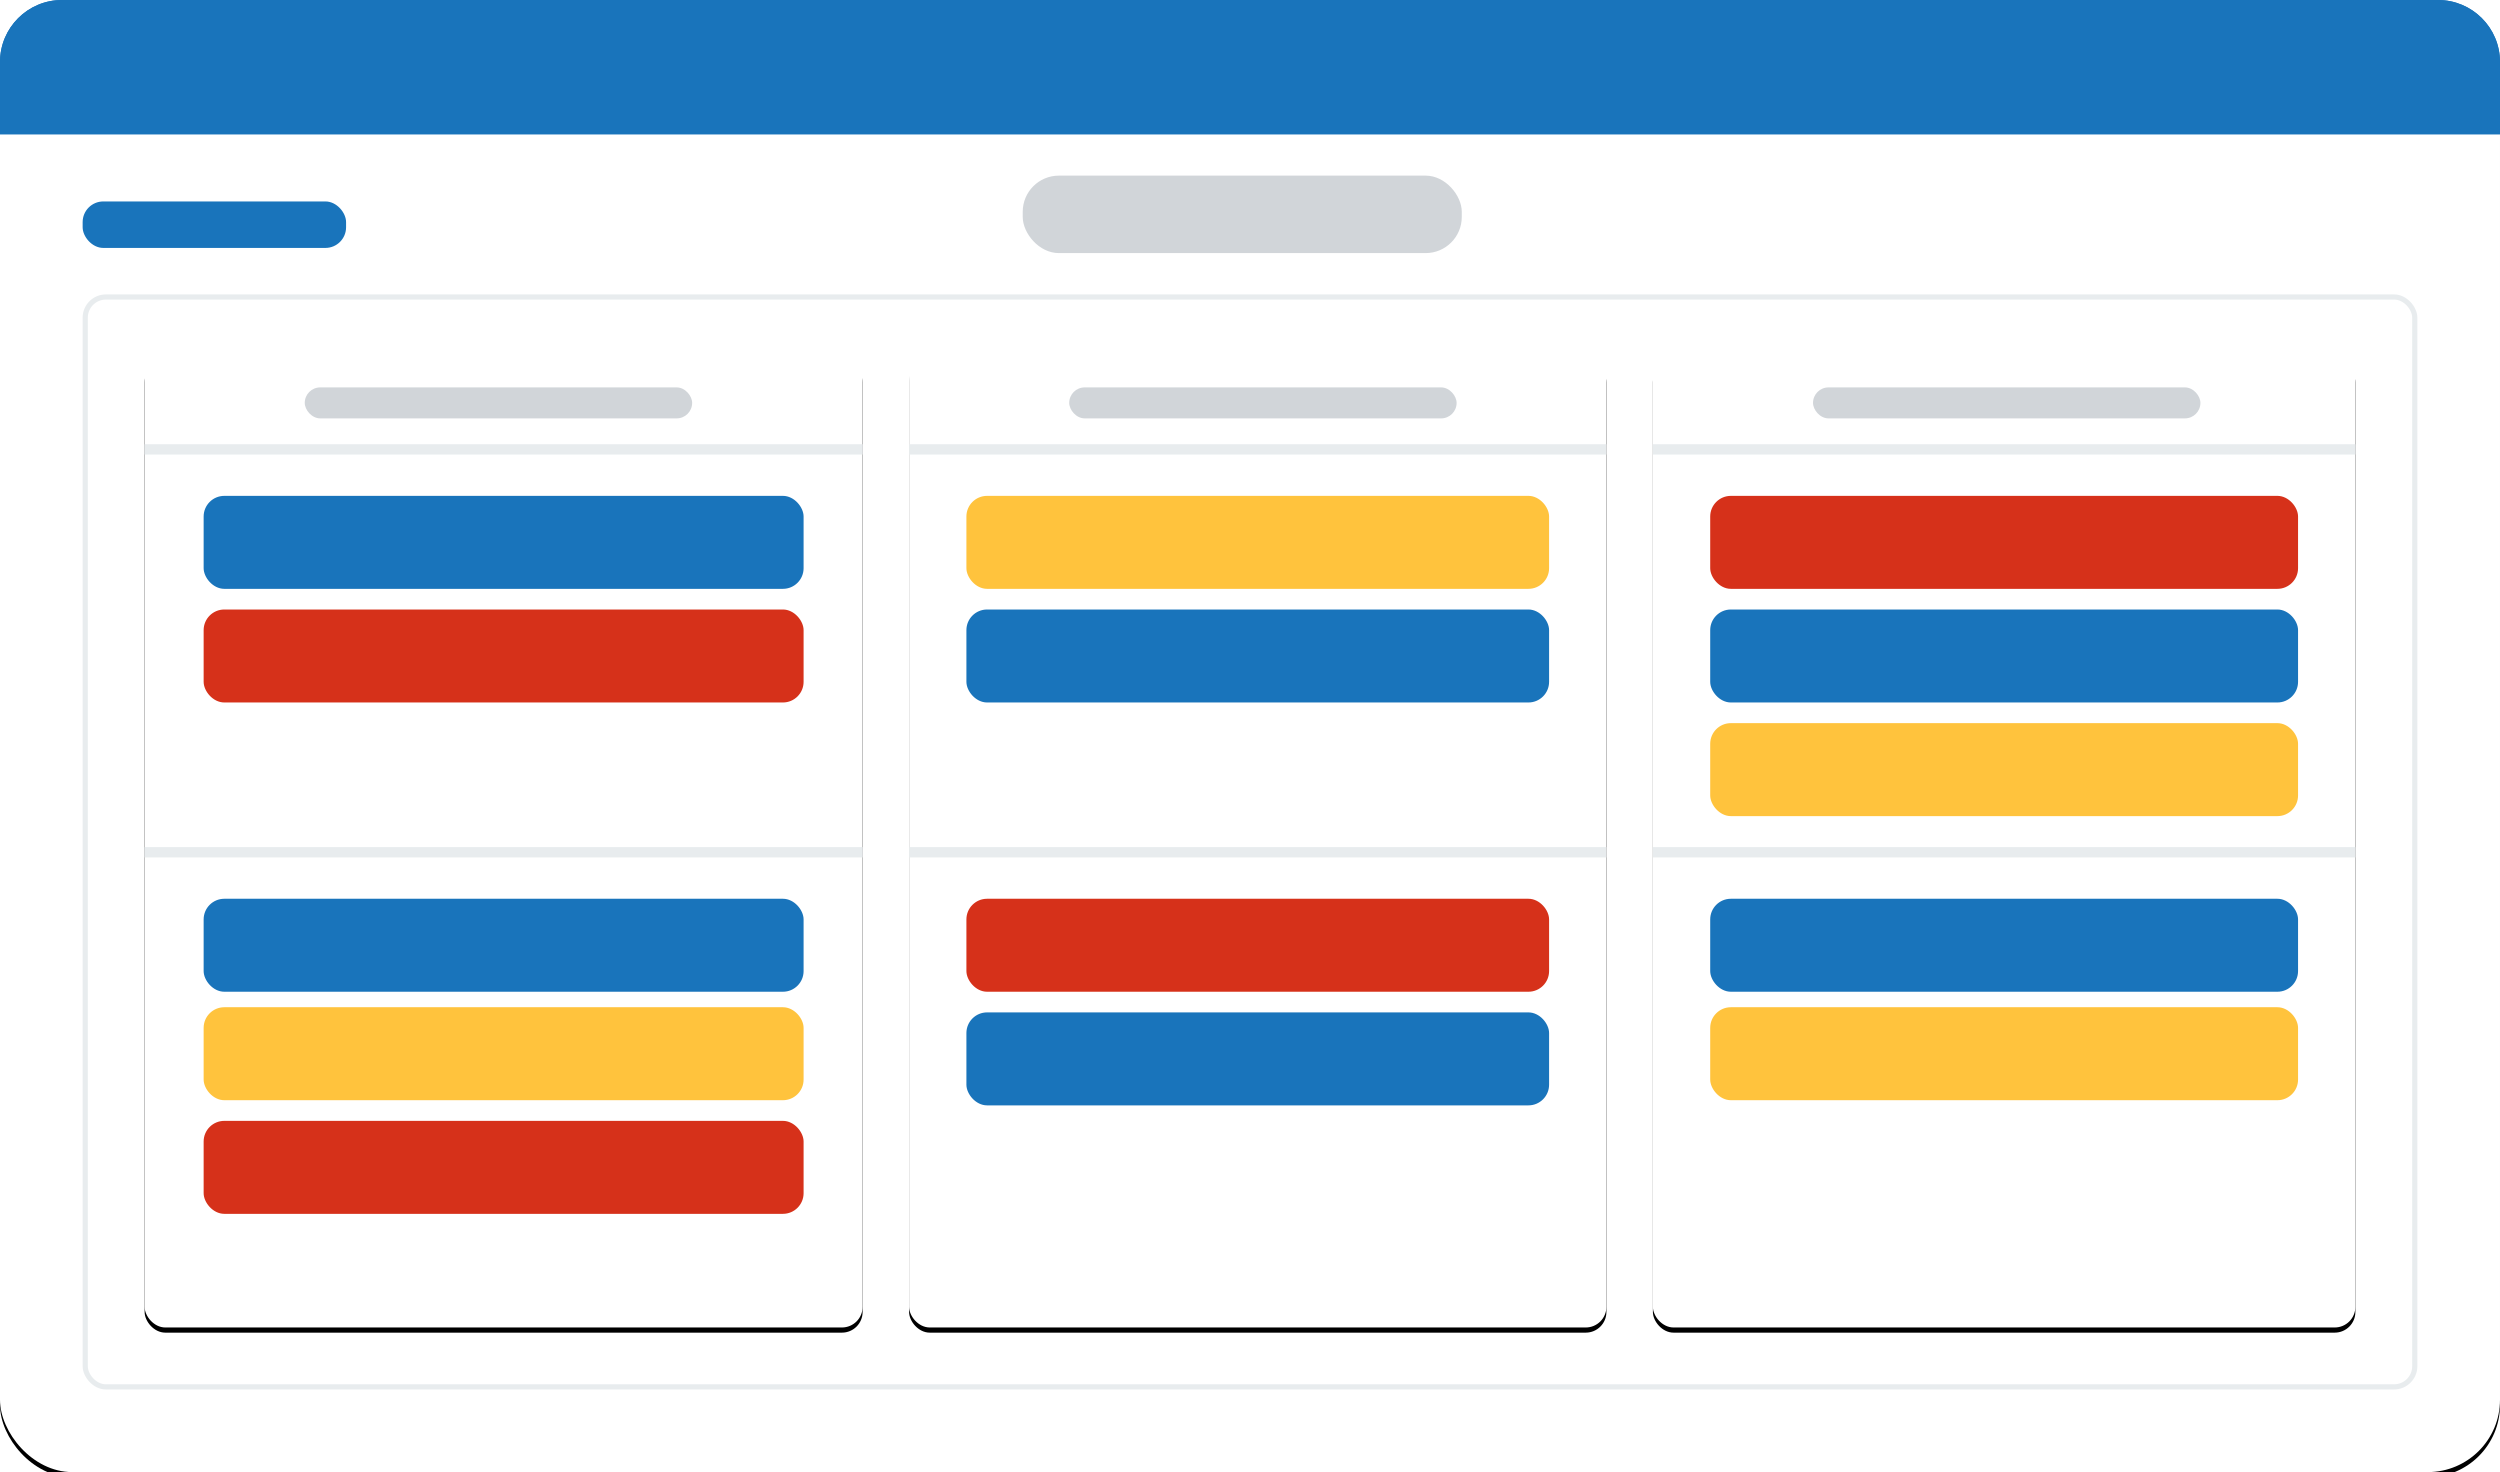 <?xml version="1.0" encoding="UTF-8"?> <svg xmlns="http://www.w3.org/2000/svg" xmlns:xlink="http://www.w3.org/1999/xlink" width="484px" height="285px" viewBox="0 0 484 285"><!-- Generator: Sketch 61 (89581) - https://sketch.com --><title>Vlue Prop/Roadmap/List view</title><desc>Created with Sketch.</desc><defs><rect id="path-1" x="0" y="0" width="484" height="285" rx="14"></rect><filter x="-1.0%" y="-1.4%" width="102.1%" height="103.5%" id="filter-2"><feOffset dx="0" dy="1" in="SourceAlpha" result="shadowOffsetOuter1"></feOffset><feGaussianBlur stdDeviation="1.5" in="shadowOffsetOuter1" result="shadowBlurOuter1"></feGaussianBlur><feColorMatrix values="0 0 0 0 0.156 0 0 0 0 0.16 0 0 0 0 0.162 0 0 0 0.2 0" type="matrix" in="shadowBlurOuter1"></feColorMatrix></filter><rect id="path-3" x="16" y="57" width="452" height="212" rx="4"></rect><rect id="path-5" x="-1.42108547e-14" y="0" width="139" height="188" rx="4"></rect><filter x="-3.6%" y="-2.1%" width="107.2%" height="105.3%" id="filter-6"><feOffset dx="0" dy="1" in="SourceAlpha" result="shadowOffsetOuter1"></feOffset><feGaussianBlur stdDeviation="1.5" in="shadowOffsetOuter1" result="shadowBlurOuter1"></feGaussianBlur><feColorMatrix values="0 0 0 0 0.156 0 0 0 0 0.16 0 0 0 0 0.162 0 0 0 0.05 0" type="matrix" in="shadowBlurOuter1"></feColorMatrix></filter><rect id="path-7" x="-1.42108547e-14" y="0" width="135" height="188" rx="4"></rect><filter x="-3.7%" y="-2.1%" width="107.4%" height="105.3%" id="filter-8"><feOffset dx="0" dy="1" in="SourceAlpha" result="shadowOffsetOuter1"></feOffset><feGaussianBlur stdDeviation="1.5" in="shadowOffsetOuter1" result="shadowBlurOuter1"></feGaussianBlur><feColorMatrix values="0 0 0 0 0.156 0 0 0 0 0.16 0 0 0 0 0.162 0 0 0 0.05 0" type="matrix" in="shadowBlurOuter1"></feColorMatrix></filter><rect id="path-9" x="0" y="0" width="136" height="188" rx="4"></rect><filter x="-3.7%" y="-2.1%" width="107.4%" height="105.3%" id="filter-10"><feOffset dx="0" dy="1" in="SourceAlpha" result="shadowOffsetOuter1"></feOffset><feGaussianBlur stdDeviation="1.5" in="shadowOffsetOuter1" result="shadowBlurOuter1"></feGaussianBlur><feColorMatrix values="0 0 0 0 0.156 0 0 0 0 0.16 0 0 0 0 0.162 0 0 0 0.05 0" type="matrix" in="shadowBlurOuter1"></feColorMatrix></filter></defs><g id="Vlue-Prop/Roadmap/List-view" stroke="none" stroke-width="1" fill="none" fill-rule="evenodd"><g id="Group-2"><g id="Mask"><use fill="black" fill-opacity="1" filter="url(#filter-2)" xlink:href="#path-1"></use><use fill="#FFFFFF" fill-rule="evenodd" xlink:href="#path-1"></use></g><rect id="Rectangle" fill="#1974BB" x="16" y="39" width="51" height="9" rx="4"></rect><rect id="Rectangle-Copy" fill="#D1D5D9" x="198" y="34" width="85" height="15" rx="7"></rect><path d="M12,0 L472,0 C478.627,-1.21743675e-15 484,5.373 484,12 L484,26 L484,26 L0,26 L0,12 C-8.11624501e-16,5.373 5.373,1.21743675e-15 12,0 Z" id="Rectangle" fill="#1974BB"></path><path d="M12,0 L472,0 C478.627,-1.21743675e-15 484,5.373 484,12 L484,26 L484,26 L0,26 L0,12 C-8.11624501e-16,5.373 5.373,1.21743675e-15 12,0 Z" id="Rectangle" fill="#1974BB"></path></g><mask id="mask-4" fill="white"><use xlink:href="#path-3"></use></mask><rect stroke="#E8ECEE" x="16.5" y="57.5" width="451" height="211" rx="4"></rect><g id="Group" mask="url(#mask-4)"><g transform="translate(28, 69)" id="Group-3"><g><g id="Rectangle"><use fill="black" fill-opacity="1" filter="url(#filter-6)" xlink:href="#path-5"></use><use fill="#FFFFFF" fill-rule="evenodd" xlink:href="#path-5"></use></g><rect id="Rectangle" fill="#D1D5D9" x="31" y="6" width="75" height="6" rx="3"></rect><rect id="Rectangle" fill="#1974BB" x="11.425" y="27" width="116.151" height="18" rx="4"></rect><rect id="Rectangle-Copy-7" fill="#D6311A" x="11.425" y="148" width="116.151" height="18" rx="4"></rect><rect id="Rectangle-Copy-4" fill="#D6311A" x="11.425" y="49" width="116.151" height="18" rx="4"></rect><rect id="Rectangle-Copy-5" fill="#1974BB" x="11.425" y="105" width="116.151" height="18" rx="4"></rect><rect id="Rectangle-Copy-6" fill="#FFC33D" x="11.425" y="126" width="116.151" height="18" rx="4"></rect><rect id="Rectangle" fill="#E8ECEE" x="5.68434189e-14" y="17" width="139" height="2"></rect><rect id="Rectangle-Copy-11" fill="#E8ECEE" x="1.42108547e-13" y="95" width="139" height="2"></rect></g></g></g><g id="Group" mask="url(#mask-4)"><g transform="translate(176, 69)" id="Group-3"><g><g id="Rectangle"><use fill="black" fill-opacity="1" filter="url(#filter-8)" xlink:href="#path-7"></use><use fill="#FFFFFF" fill-rule="evenodd" xlink:href="#path-7"></use></g><rect id="Rectangle" fill="#D1D5D9" x="31" y="6" width="75" height="6" rx="3"></rect><rect id="Rectangle" fill="#FFC33D" x="11.096" y="27" width="112.808" height="18" rx="4"></rect><rect id="Rectangle-Copy-4" fill="#1974BB" x="11.096" y="49" width="112.808" height="18" rx="4"></rect><rect id="Rectangle-Copy-5" fill="#D6311A" x="11.096" y="105" width="112.808" height="18" rx="4"></rect><rect id="Rectangle-Copy-5" fill="#1974BB" x="11.096" y="127" width="112.808" height="18" rx="4"></rect><rect id="Rectangle" fill="#E8ECEE" x="5.68434189e-14" y="17" width="135" height="2"></rect><rect id="Rectangle-Copy-11" fill="#E8ECEE" x="1.42108547e-13" y="95" width="135" height="2"></rect></g></g></g><g id="Group" mask="url(#mask-4)"><g transform="translate(320, 69)" id="Group-3"><g><g id="Rectangle"><use fill="black" fill-opacity="1" filter="url(#filter-10)" xlink:href="#path-9"></use><use fill="#FFFFFF" fill-rule="evenodd" xlink:href="#path-9"></use></g><rect id="Rectangle" fill="#D1D5D9" x="31" y="6" width="75" height="6" rx="3"></rect><rect id="Rectangle" fill="#D6311A" x="11.096" y="27" width="113.808" height="18" rx="4"></rect><rect id="Rectangle-Copy-4" fill="#1974BB" x="11.096" y="49" width="113.808" height="18" rx="4"></rect><rect id="Rectangle-Copy-5" fill="#1974BB" x="11.096" y="105" width="113.808" height="18" rx="4"></rect><rect id="Rectangle-Copy-5" fill="#FFC33D" x="11.096" y="71" width="113.808" height="18" rx="4"></rect><rect id="Rectangle-Copy-6" fill="#FFC33D" x="11.096" y="126" width="113.808" height="18" rx="4"></rect><rect id="Rectangle" fill="#E8ECEE" x="5.68434189e-14" y="17" width="136" height="2"></rect><rect id="Rectangle-Copy-11" fill="#E8ECEE" x="1.42108547e-13" y="95" width="136" height="2"></rect></g></g></g></g></svg> 